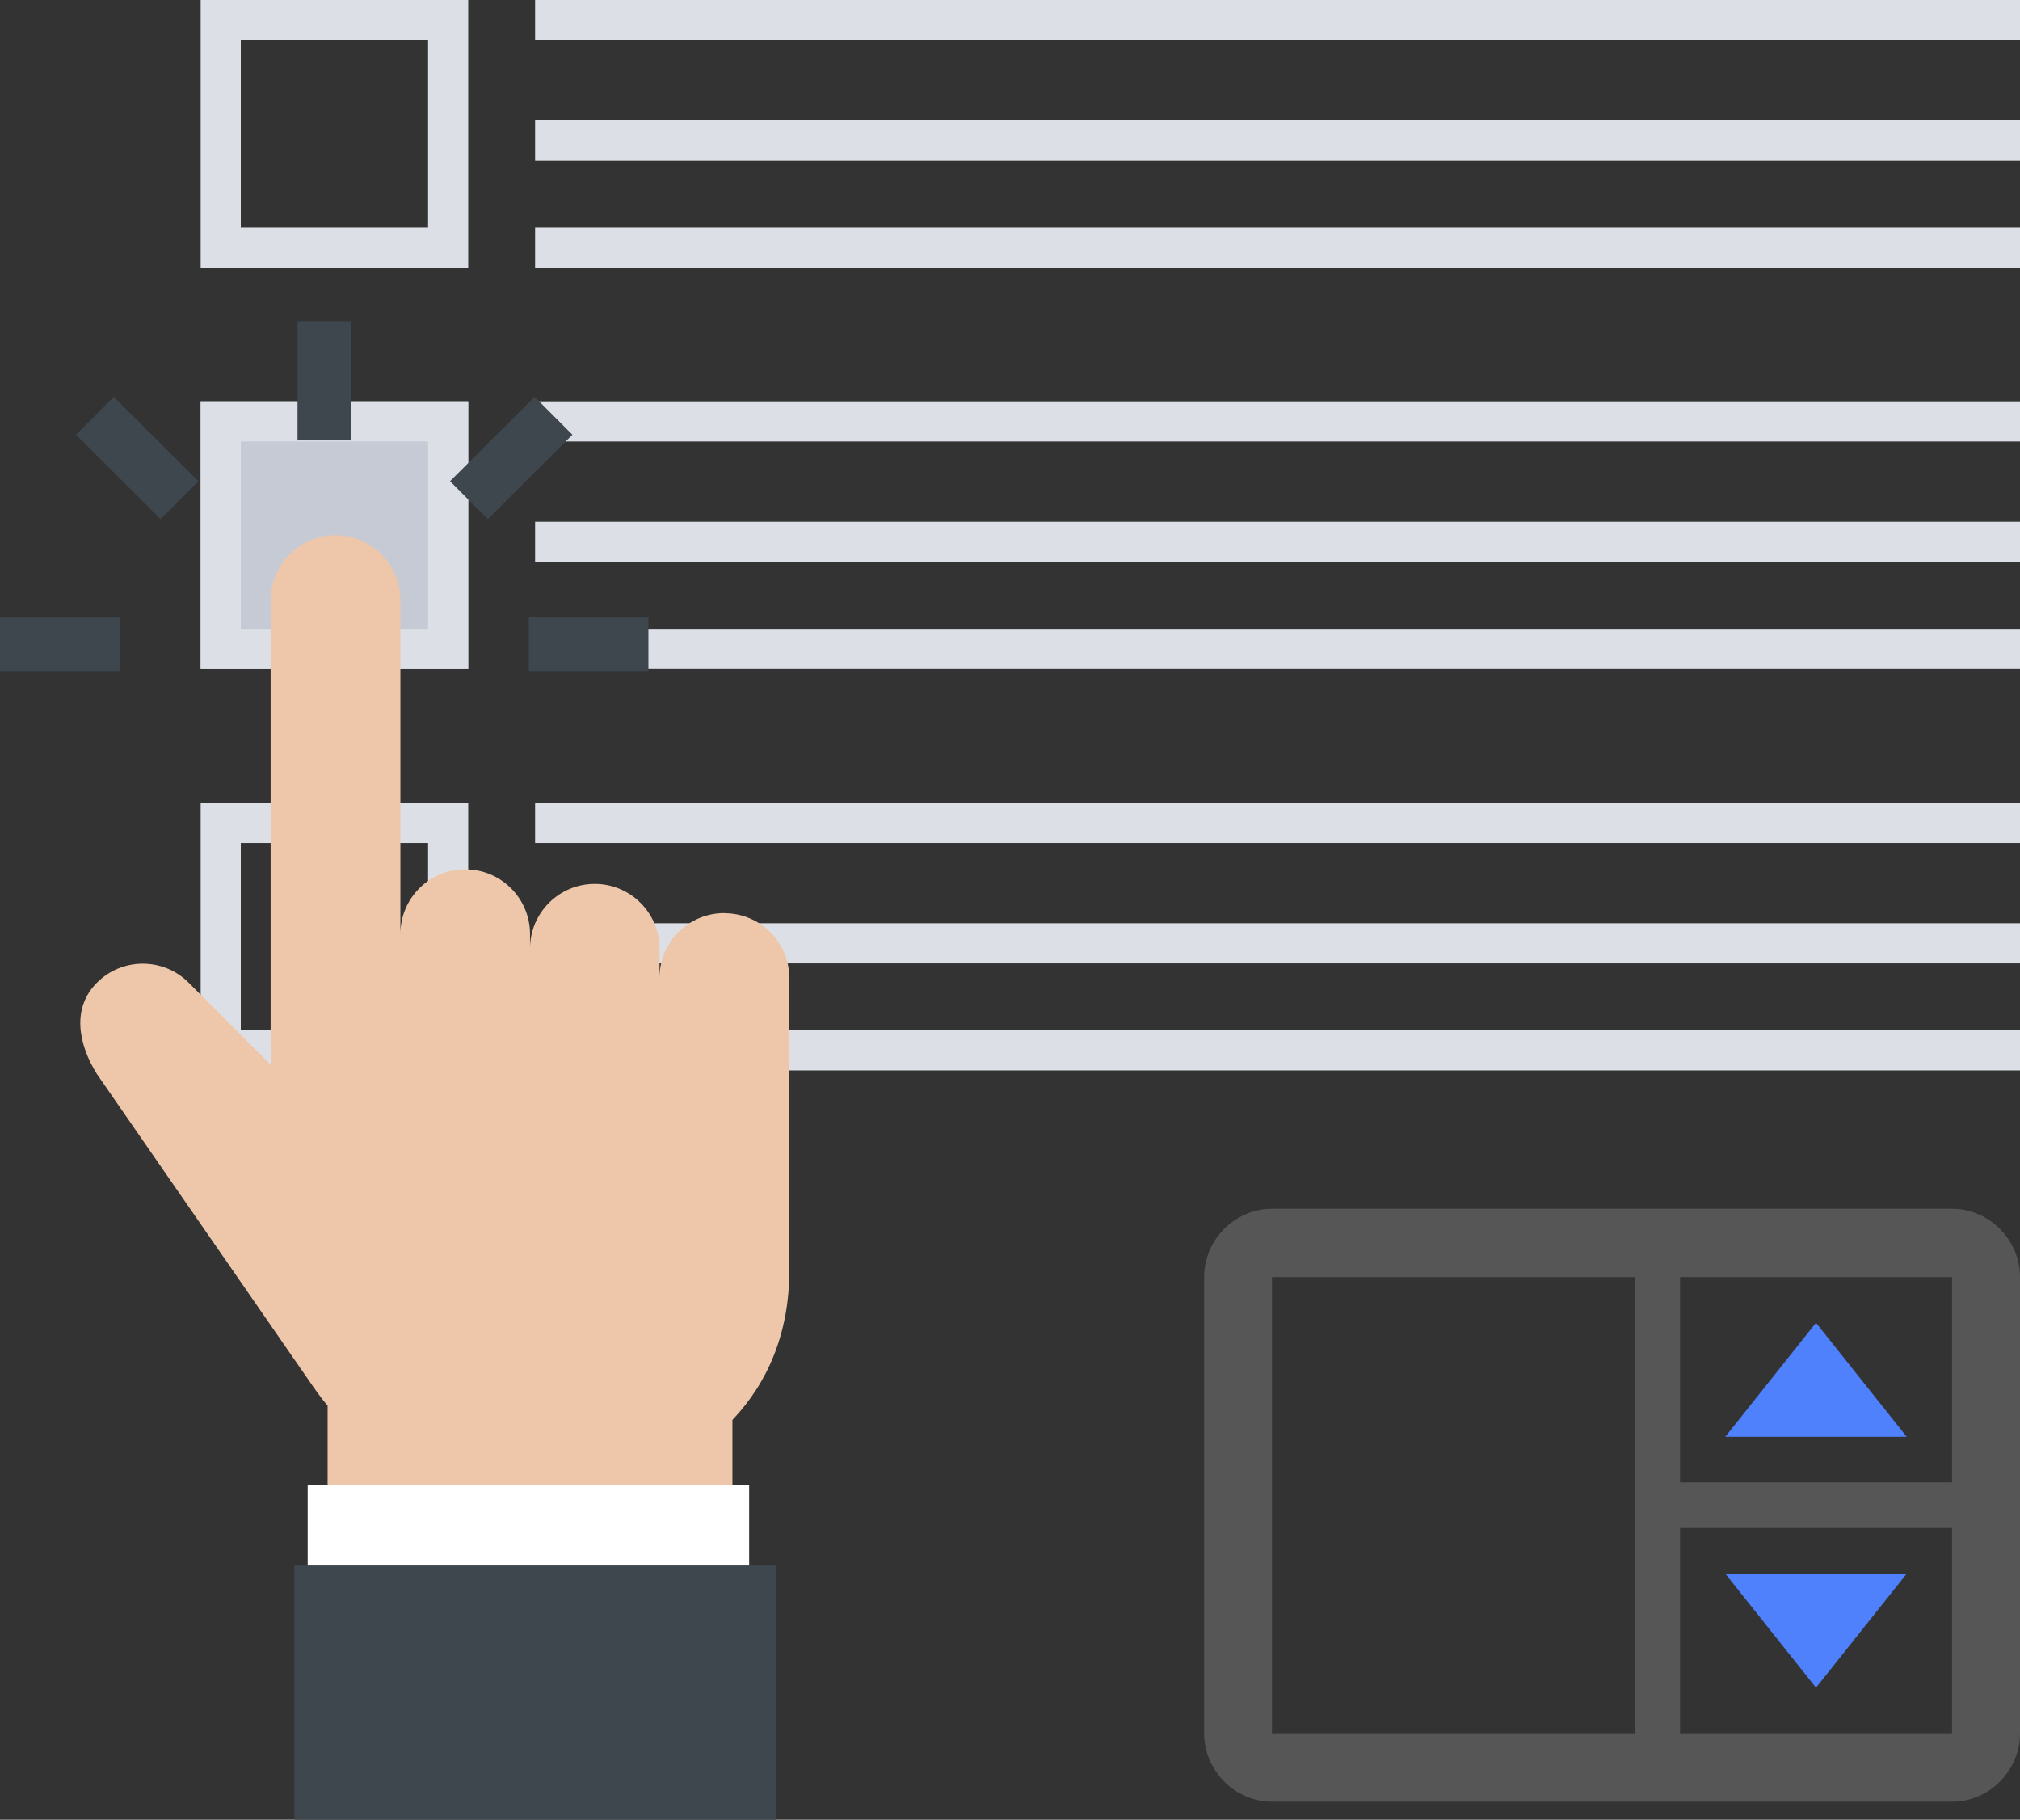 <svg xmlns="http://www.w3.org/2000/svg" viewBox="0 0 151 136" width="151" height="136">
	<rect x="0" y="0" width="151" height="136" fill="#333333" stroke="none"/>
	<style>
		tspan { white-space:pre }
		.shp0 { fill: none;stroke: #dcdfe6;stroke-width: 3 } 
		.shp1 { fill: #c6cad5 } 
		.shp2 { fill: #eec7aa } 
		.shp3 { fill: #ffffff } 
		.shp4 { fill: #3e464e } 
		.shp5 { fill: none;stroke: #3e464e;stroke-linecap:square;stroke-width: 4 } 
		.shp6 { fill: #565656 } 
		.shp7 { fill: #5081fc } 
	</style>
	<g id="Page-1">
		<g id="alertas-de-consumo-y-potencia">
			<g id="Group-3">
				<g id="Group-7">
					<path id="Rectangle-28" class="shp0" d="M16.5,18.5h17v-17h-17z" />
					<path id="Path-10" class="shp0" d="M40,1.5h111" />
					<path id="Path-10" class="shp0" d="M40,10.5h111" />
					<path id="Path-10" class="shp0" d="M40,18.5h111" />
					<g id="Rectangle-28">
						<path id="path-1" class="shp1" d="M15,50h20v-20h-20z" />
						<path id="Layer" class="shp0" d="M16.5,48.5h17v-17h-17z" />
					</g>
					<path id="Path-10" class="shp0" d="M40,31.5h111" />
					<path id="Path-10" class="shp0" d="M40,40.5h111" />
					<path id="Path-10" class="shp0" d="M40,48.5h111" />
					<path id="Rectangle-28" class="shp0" d="M16.5,78.5h17v-17h-17z" />
					<path id="Path-10" class="shp0" d="M40,61.5h111" />
					<path id="Path-10" class="shp0" d="M40,70.5h111" />
					<path id="Path-10" class="shp0" d="M40,78.5h111" />
					<g id="Group-10-Copy">
						<path id="Fill-19" class="shp2" d="M54.15,68.24c-2.68,0 -4.85,2.17 -4.85,4.84v-2.18c0,-2.67 -2.17,-4.84 -4.84,-4.84c-2.68,0 -4.84,2.17 -4.84,4.84v-1.09c0,-2.67 -2.17,-4.84 -4.85,-4.84c-2.68,0 -4.84,2.17 -4.84,4.84v-24.96c0,-2.67 -2.17,-4.84 -4.85,-4.84c-2.68,0 -4.85,2.17 -4.85,4.84v33.22c0,0.22 0.02,0.44 0.05,0.66c-0.02,0.27 -0.03,0.55 -0.04,0.85l-6.14,-6.14c-1.89,-1.89 -4.96,-1.89 -6.85,0c-1.89,1.89 -1.42,4.57 0,6.84l16.22,23.44c0,0 0,0 0,0c0.32,0.46 0.66,0.91 1.02,1.34v20.95h30.26v-19.89c2.66,-2.79 4.25,-6.54 4.25,-11.11v-1.56v-0.17v-20.19c0,-2.67 -2.17,-4.84 -4.85,-4.84z" />
						<path id="Fill-20" class="shp3" d="M23,129h33v-18h-33z" />
						<path id="Fill-21" class="shp4" d="M22,136h36v-19h-36z" />
					</g>
					<path id="Shape" class="shp5" d="M24.24,26v4.92" />
					<path id="Shape" class="shp5" d="M39.96,32.49l-3.49,3.48" />
					<path id="Shape" class="shp5" d="M46.47,48.15h-4.94" />
					<path id="Shape" class="shp5" d="M8.51,32.49l3.49,3.48" />
					<path id="Shape" class="shp5" d="M2,48.15h4.94" />
				</g>
				<g id="noun_360278_cc">
					<g id="Group">
						<path id="Shape" class="shp6" d="M151,95.45v34.09c0,2.8 -2.3,5.11 -5.08,5.11h-50.83c-2.78,0 -5.08,-2.32 -5.08,-5.11v-34.09c0,-2.8 2.3,-5.11 5.08,-5.11h50.83c2.78,0 5.08,2.32 5.08,5.11zM122.19,95.45h-27.11v34.09h27.11zM145.92,114.2h-20.33v15.34h20.33zM145.92,95.45h-20.33v15.34h20.33z" />
						<path id="Shape" class="shp7" d="M142.53,117.61h-13.56l6.78,8.52z" />
						<path id="Shape" class="shp7" d="M135.75,98.86l-6.78,8.52h13.56z" />
					</g>
				</g>
			</g>
		</g>
	</g>
</svg>